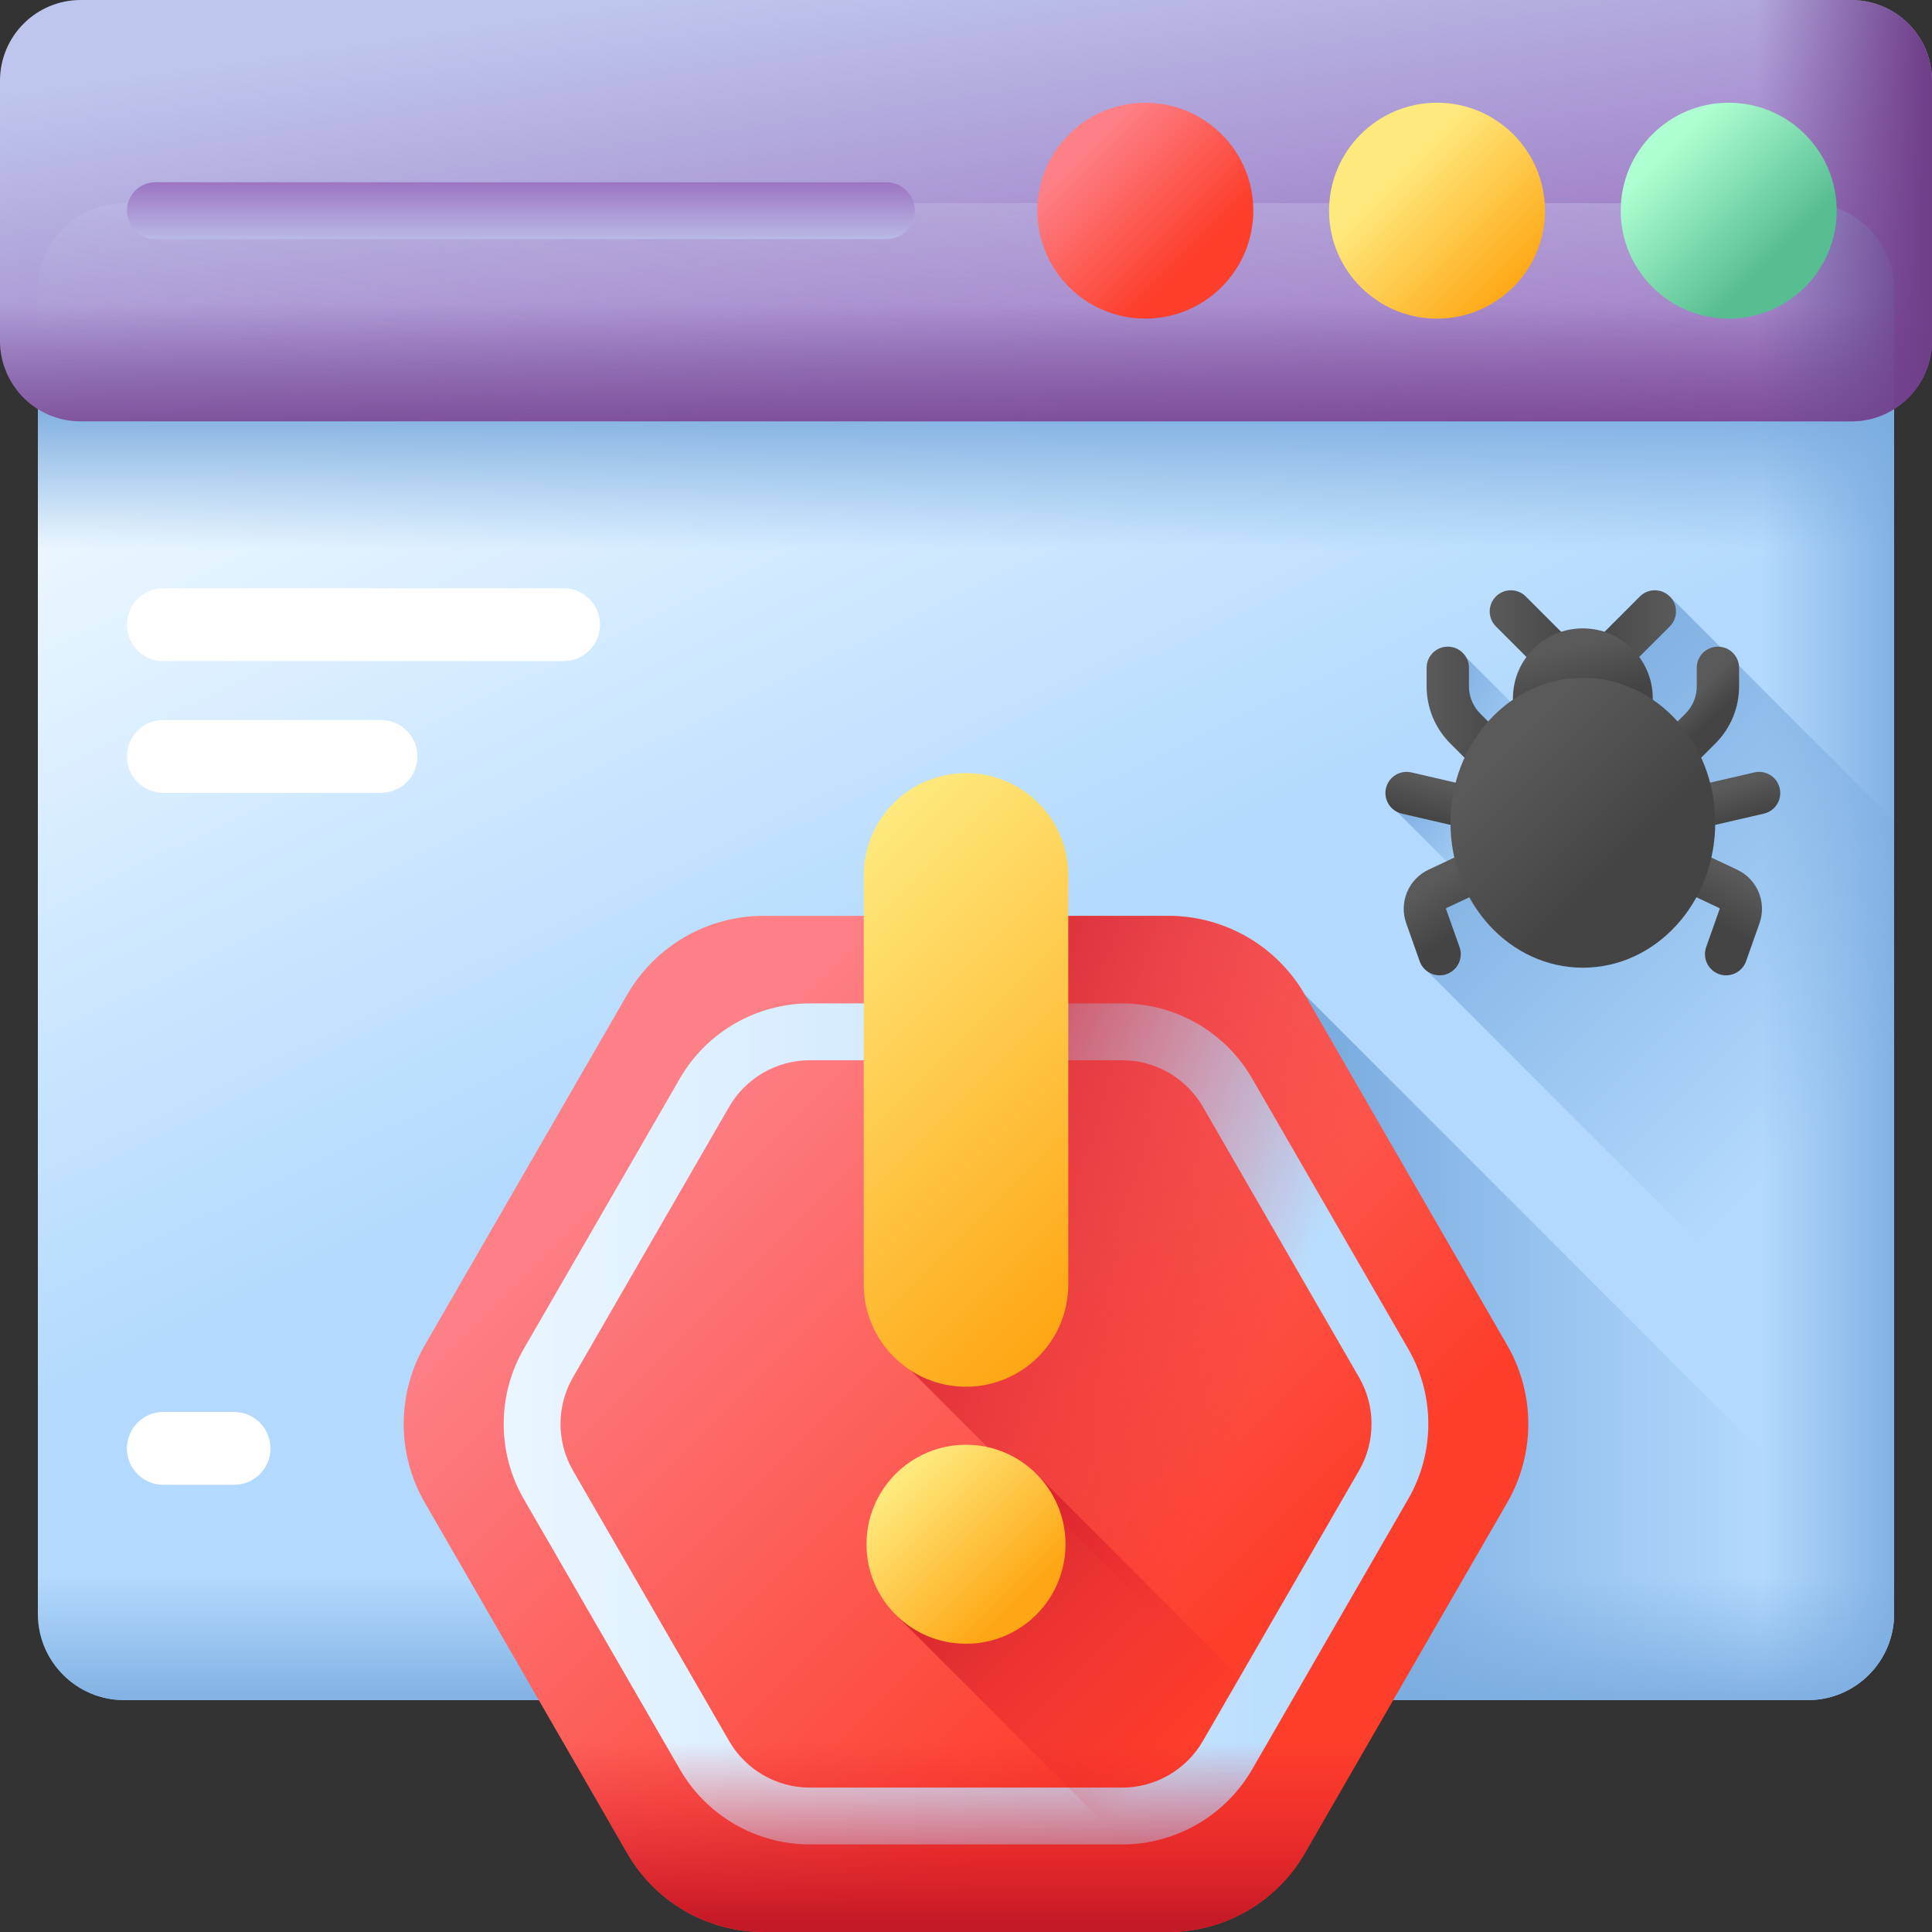 <svg width="65" height="65" viewBox="0 0 65 65" fill="none" xmlns="http://www.w3.org/2000/svg">
<rect x="0" y="0" width="65" height="65" fill="#333333" stroke="none"/>
<g clip-path="url(#clip0_889_406)">
<path d="M60.822 57.198H4.178C2.575 57.198 1.274 55.898 1.274 54.294V9.741C1.274 8.138 2.575 6.838 4.178 6.838H60.821C62.425 6.838 63.725 8.138 63.725 9.741V54.294C63.725 55.898 62.425 57.198 60.822 57.198Z" fill="url(#paint0_linear_889_406)"/>
<path d="M18.961 19.791H5.495C4.818 19.791 4.27 20.34 4.27 21.017C4.27 21.694 4.818 22.242 5.495 22.242H18.961C19.638 22.242 20.186 21.694 20.186 21.017C20.187 20.34 19.638 19.791 18.961 19.791Z" fill="white"/>
<path d="M14.043 25.449C14.043 24.772 13.494 24.223 12.818 24.223H5.495C4.818 24.223 4.27 24.772 4.27 25.449C4.27 26.126 4.818 26.674 5.495 26.674H12.818C13.494 26.674 14.043 26.126 14.043 25.449Z" fill="white"/>
<path d="M7.874 49.955C8.551 49.955 9.099 49.407 9.099 48.73C9.099 48.053 8.551 47.504 7.874 47.504H5.495C4.818 47.504 4.27 48.053 4.27 48.73C4.27 49.407 4.818 49.955 5.495 49.955H7.874Z" fill="white"/>
<path d="M60.822 6.837H39.128V57.198H60.822C62.426 57.198 63.726 55.898 63.726 54.294V9.741C63.726 8.137 62.426 6.837 60.822 6.837Z" fill="url(#paint1_linear_889_406)"/>
<path d="M60.822 6.837H4.178C2.575 6.837 1.274 8.137 1.274 9.741V29.186H63.725V9.741C63.725 8.137 62.425 6.837 60.822 6.837Z" fill="url(#paint2_linear_889_406)"/>
<path d="M46.944 27.253L49.472 29.781V27.253H46.944Z" fill="url(#paint3_linear_889_406)"/>
<path d="M51.914 24.704L49.217 22.007V24.704H51.914Z" fill="url(#paint4_linear_889_406)"/>
<path d="M1.274 34.284V54.294C1.274 55.898 2.575 57.198 4.178 57.198H60.821C62.425 57.198 63.725 55.898 63.725 54.294V34.284H1.274Z" fill="url(#paint5_linear_889_406)"/>
<path d="M43.898 33.462V57.198H60.822C62.425 57.198 63.725 55.898 63.725 54.294V53.289L43.898 33.462Z" fill="url(#paint6_linear_889_406)"/>
<path d="M62.283 0H2.716C1.216 0 0 1.216 0 2.716V11.46C0 12.96 1.216 14.176 2.716 14.176H62.284C63.784 14.176 65 12.96 65 11.46V2.716C65 1.216 63.784 0 62.283 0V0Z" fill="url(#paint7_linear_889_406)"/>
<path d="M60.822 6.837H4.178C2.575 6.837 1.274 8.137 1.274 9.741V13.759C1.693 14.022 2.186 14.176 2.716 14.176H62.283C62.814 14.176 63.307 14.022 63.725 13.759V9.741C63.725 8.137 62.425 6.837 60.822 6.837Z" fill="url(#paint8_linear_889_406)"/>
<path d="M60.822 6.837H39.128V14.176H62.284C62.814 14.176 63.308 14.022 63.726 13.759V9.741C63.726 8.137 62.426 6.837 60.822 6.837Z" fill="url(#paint9_linear_889_406)"/>
<path d="M0 3.722V11.46C0 12.96 1.216 14.176 2.716 14.176H62.284C63.784 14.176 65 12.96 65 11.46V3.722H0Z" fill="url(#paint10_linear_889_406)"/>
<path d="M62.283 0H44.746V14.176H62.283C63.784 14.176 65 12.96 65 11.46V2.716C65 1.216 63.784 0 62.283 0V0Z" fill="url(#paint11_linear_889_406)"/>
<path d="M29.823 8.044H5.225C4.698 8.044 4.27 7.616 4.27 7.088C4.27 6.56 4.698 6.132 5.225 6.132H29.823C30.351 6.132 30.779 6.56 30.779 7.088C30.779 7.616 30.351 8.044 29.823 8.044Z" fill="url(#paint12_linear_889_406)"/>
<path d="M38.534 10.72C40.54 10.72 42.166 9.094 42.166 7.088C42.166 5.082 40.54 3.456 38.534 3.456C36.528 3.456 34.901 5.082 34.901 7.088C34.901 9.094 36.528 10.72 38.534 10.72Z" fill="url(#paint13_linear_889_406)"/>
<path d="M48.347 10.72C50.353 10.72 51.979 9.094 51.979 7.088C51.979 5.082 50.353 3.456 48.347 3.456C46.341 3.456 44.715 5.082 44.715 7.088C44.715 9.094 46.341 10.72 48.347 10.72Z" fill="url(#paint14_linear_889_406)"/>
<path d="M58.16 10.72C60.167 10.72 61.793 9.094 61.793 7.088C61.793 5.082 60.167 3.456 58.16 3.456C56.154 3.456 54.528 5.082 54.528 7.088C54.528 9.094 56.154 10.72 58.16 10.72Z" fill="url(#paint15_linear_889_406)"/>
<path d="M63.725 27.615L56.178 20.068L50.868 25.378V28.931L48.049 30.524L47.953 32.611L63.725 48.384V27.615Z" fill="url(#paint16_linear_889_406)"/>
<path d="M39.31 30.813H25.69C23.797 30.813 22.048 31.823 21.102 33.462L14.292 45.257C13.345 46.897 13.345 48.916 14.292 50.556L21.102 62.351C22.048 63.99 23.797 65 25.69 65H39.31C41.203 65 42.952 63.99 43.899 62.351L50.708 50.556C51.655 48.916 51.655 46.897 50.708 45.257L43.899 33.462C42.952 31.823 41.203 30.813 39.31 30.813Z" fill="url(#paint17_linear_889_406)"/>
<path d="M37.756 62.054H27.245C25.448 62.054 23.774 61.088 22.876 59.532L17.62 50.429C16.722 48.873 16.722 46.94 17.62 45.384L22.876 36.281C23.774 34.725 25.448 33.759 27.245 33.759H37.756C39.553 33.759 41.227 34.725 42.125 36.281L47.38 45.384C48.279 46.94 48.279 48.873 47.38 50.429L42.125 59.532C41.227 61.088 39.553 62.054 37.756 62.054ZM27.245 35.67C26.129 35.67 25.089 36.271 24.531 37.237L19.276 46.34C18.718 47.306 18.718 48.507 19.276 49.473L24.531 58.576C25.089 59.542 26.129 60.142 27.245 60.142H37.756C38.872 60.142 39.911 59.542 40.469 58.576L45.725 49.473C46.283 48.507 46.283 47.306 45.725 46.34L40.469 37.237C39.911 36.271 38.872 35.67 37.756 35.67H27.245Z" fill="url(#paint18_linear_889_406)"/>
<path d="M14.292 50.556L21.102 62.351C22.049 63.99 23.798 65 25.691 65H39.31C41.203 65 42.953 63.99 43.899 62.351L50.709 50.556C51.268 49.588 51.494 48.488 51.393 47.412H13.608C13.507 48.488 13.733 49.588 14.292 50.556Z" fill="url(#paint19_linear_889_406)"/>
<path d="M34.868 49.588L30.134 54.322L40.641 64.829C41.997 64.477 43.18 63.596 43.899 62.351L45.265 59.985L34.868 49.588Z" fill="url(#paint20_linear_889_406)"/>
<path d="M50.708 50.556C51.654 48.916 51.654 46.897 50.708 45.257L43.898 33.462C42.952 31.823 41.203 30.813 39.309 30.813H30.333V45.797L44.992 60.456L50.708 50.556Z" fill="url(#paint21_linear_889_406)"/>
<path d="M32.5 26.011C30.6 26.011 29.06 27.551 29.06 29.451V43.214C29.06 45.114 30.6 46.655 32.5 46.655C34.401 46.655 35.941 45.114 35.941 43.214V29.451C35.941 27.551 34.401 26.011 32.5 26.011Z" fill="url(#paint22_linear_889_406)"/>
<path d="M32.5 55.303C34.349 55.303 35.848 53.804 35.848 51.955C35.848 50.106 34.349 48.607 32.5 48.607C30.651 48.607 29.152 50.106 29.152 51.955C29.152 53.804 30.651 55.303 32.5 55.303Z" fill="url(#paint23_linear_889_406)"/>
<path d="M52.674 23.126C52.492 23.126 52.309 23.056 52.17 22.917L50.328 21.075C50.05 20.797 50.05 20.346 50.328 20.068C50.606 19.79 51.056 19.79 51.334 20.068L53.177 21.911C53.455 22.189 53.455 22.639 53.177 22.917C53.038 23.056 52.856 23.126 52.674 23.126Z" fill="url(#paint24_linear_889_406)"/>
<path d="M53.832 23.126C53.65 23.126 53.468 23.056 53.329 22.917C53.051 22.639 53.051 22.189 53.329 21.911L55.171 20.068C55.449 19.79 55.9 19.79 56.178 20.068C56.456 20.346 56.456 20.797 56.178 21.075L54.335 22.917C54.196 23.056 54.014 23.126 53.832 23.126Z" fill="url(#paint25_linear_889_406)"/>
<path d="M53.253 25.845C54.552 25.845 55.605 24.792 55.605 23.493C55.605 22.194 54.552 21.141 53.253 21.141C51.954 21.141 50.901 22.194 50.901 23.493C50.901 24.792 51.954 25.845 53.253 25.845Z" fill="url(#paint26_linear_889_406)"/>
<path d="M50.367 26.292C50.185 26.292 50.002 26.222 49.864 26.083L48.795 25.015C48.281 24.5 47.997 23.816 47.997 23.088V22.468C47.997 22.075 48.316 21.756 48.709 21.756C49.102 21.756 49.421 22.075 49.421 22.468V23.088C49.421 23.436 49.556 23.763 49.802 24.009L50.87 25.077C51.148 25.355 51.148 25.805 50.87 26.083C50.731 26.222 50.549 26.292 50.367 26.292Z" fill="url(#paint27_linear_889_406)"/>
<path d="M56.139 26.292C55.957 26.292 55.775 26.222 55.636 26.083C55.358 25.805 55.358 25.355 55.636 25.077L56.704 24.009C56.95 23.763 57.086 23.436 57.086 23.088V22.468C57.086 22.075 57.404 21.756 57.797 21.756C58.191 21.756 58.509 22.075 58.509 22.468V23.088C58.509 23.816 58.226 24.5 57.711 25.015L56.643 26.083C56.504 26.222 56.322 26.292 56.139 26.292Z" fill="url(#paint28_linear_889_406)"/>
<path d="M52.141 28.506C52.087 28.506 52.034 28.5 51.98 28.488L47.163 27.374C46.78 27.285 46.541 26.903 46.63 26.52C46.718 26.137 47.101 25.898 47.484 25.987L52.3 27.101C52.683 27.189 52.922 27.571 52.833 27.954C52.757 28.283 52.464 28.506 52.141 28.506Z" fill="url(#paint29_linear_889_406)"/>
<path d="M54.366 28.506C54.042 28.506 53.749 28.283 53.673 27.954C53.584 27.571 53.823 27.189 54.206 27.101L59.023 25.987C59.406 25.898 59.788 26.137 59.876 26.52C59.965 26.903 59.726 27.286 59.343 27.374L54.526 28.488C54.472 28.5 54.419 28.506 54.366 28.506Z" fill="url(#paint30_linear_889_406)"/>
<path d="M48.434 32.814C48.141 32.814 47.867 32.632 47.763 32.34L47.312 31.066C47.06 30.356 47.384 29.578 48.066 29.258L49.874 28.408C50.23 28.241 50.654 28.394 50.821 28.75C50.988 29.105 50.835 29.529 50.479 29.697L48.672 30.546C48.655 30.554 48.647 30.573 48.653 30.59L49.105 31.864C49.236 32.235 49.042 32.642 48.672 32.773C48.593 32.801 48.513 32.814 48.434 32.814Z" fill="url(#paint31_linear_889_406)"/>
<path d="M58.073 32.814C57.994 32.814 57.914 32.801 57.835 32.773C57.465 32.642 57.271 32.235 57.402 31.864L57.853 30.591C57.86 30.573 57.852 30.554 57.835 30.546L56.027 29.697C55.672 29.53 55.519 29.106 55.686 28.75C55.853 28.394 56.277 28.241 56.633 28.408L58.441 29.258C59.123 29.579 59.447 30.356 59.195 31.066L58.744 32.34C58.64 32.632 58.366 32.814 58.073 32.814Z" fill="url(#paint32_linear_889_406)"/>
<path d="M53.254 32.557C55.713 32.557 57.707 30.374 57.707 27.68C57.707 24.987 55.713 22.804 53.254 22.804C50.794 22.804 48.8 24.987 48.8 27.68C48.8 30.374 50.794 32.557 53.254 32.557Z" fill="url(#paint33_linear_889_406)"/>
</g>
<defs>
<linearGradient id="paint0_linear_889_406" x1="21.32" y1="8.84" x2="46.84" y2="61.721" gradientUnits="userSpaceOnUse">
<stop stop-color="#EAF6FF"/>
<stop offset="0.441" stop-color="#B3DAFE"/>
</linearGradient>
<linearGradient id="paint1_linear_889_406" x1="59.265" y1="32.018" x2="64.363" y2="32.018" gradientUnits="userSpaceOnUse">
<stop stop-color="#7BACDF" stop-opacity="0"/>
<stop offset="1" stop-color="#7BACDF"/>
</linearGradient>
<linearGradient id="paint2_linear_889_406" x1="32.5" y1="18.48" x2="32.5" y2="13.51" gradientUnits="userSpaceOnUse">
<stop stop-color="#7BACDF" stop-opacity="0"/>
<stop offset="1" stop-color="#7BACDF"/>
</linearGradient>
<linearGradient id="paint3_linear_889_406" x1="50.756" y1="29.419" x2="46.874" y2="26.692" gradientUnits="userSpaceOnUse">
<stop stop-color="#7BACDF" stop-opacity="0"/>
<stop offset="1" stop-color="#7BACDF"/>
</linearGradient>
<linearGradient id="paint4_linear_889_406" x1="52.393" y1="25.587" x2="48.251" y2="22.677" gradientUnits="userSpaceOnUse">
<stop stop-color="#7BACDF" stop-opacity="0"/>
<stop offset="1" stop-color="#7BACDF"/>
</linearGradient>
<linearGradient id="paint5_linear_889_406" x1="32.5" y1="53.02" x2="32.5" y2="57.742" gradientUnits="userSpaceOnUse">
<stop stop-color="#7BACDF" stop-opacity="0"/>
<stop offset="1" stop-color="#7BACDF"/>
</linearGradient>
<linearGradient id="paint6_linear_889_406" x1="59.392" y1="45.33" x2="44.769" y2="45.33" gradientUnits="userSpaceOnUse">
<stop stop-color="#7BACDF" stop-opacity="0"/>
<stop offset="1" stop-color="#7BACDF"/>
</linearGradient>
<linearGradient id="paint7_linear_889_406" x1="31.288" y1="-1.312" x2="33.964" y2="17.231" gradientUnits="userSpaceOnUse">
<stop stop-color="#BEC6ED"/>
<stop offset="1" stop-color="#925CB4"/>
</linearGradient>
<linearGradient id="paint8_linear_889_406" x1="31.28" y1="17.86" x2="43.643" y2="-45.483" gradientUnits="userSpaceOnUse">
<stop stop-color="#EAF6FF" stop-opacity="0"/>
<stop offset="1" stop-color="#B3DAFE"/>
</linearGradient>
<linearGradient id="paint9_linear_889_406" x1="59.265" y1="10.507" x2="67.966" y2="10.507" gradientUnits="userSpaceOnUse">
<stop stop-color="#7BACDF" stop-opacity="0"/>
<stop offset="1" stop-color="#7BACDF"/>
</linearGradient>
<linearGradient id="paint10_linear_889_406" x1="32.5" y1="10.222" x2="32.5" y2="15.957" gradientUnits="userSpaceOnUse">
<stop stop-color="#6F3F8A" stop-opacity="0"/>
<stop offset="1" stop-color="#6F3F8A"/>
</linearGradient>
<linearGradient id="paint11_linear_889_406" x1="59.084" y1="7.088" x2="64.822" y2="7.088" gradientUnits="userSpaceOnUse">
<stop stop-color="#6F3F8A" stop-opacity="0"/>
<stop offset="1" stop-color="#6F3F8A"/>
</linearGradient>
<linearGradient id="paint12_linear_889_406" x1="17.524" y1="8.412" x2="17.524" y2="5.437" gradientUnits="userSpaceOnUse">
<stop stop-color="#BEC6ED"/>
<stop offset="1" stop-color="#925CB4"/>
</linearGradient>
<linearGradient id="paint13_linear_889_406" x1="36.462" y1="5.016" x2="40.084" y2="8.639" gradientUnits="userSpaceOnUse">
<stop stop-color="#FD8087"/>
<stop offset="1" stop-color="#FD3E2B"/>
</linearGradient>
<linearGradient id="paint14_linear_889_406" x1="47.012" y1="5.753" x2="51.029" y2="9.77" gradientUnits="userSpaceOnUse">
<stop stop-color="#FEE97D"/>
<stop offset="1" stop-color="#FEA613"/>
</linearGradient>
<linearGradient id="paint15_linear_889_406" x1="56.089" y1="5.016" x2="59.711" y2="8.639" gradientUnits="userSpaceOnUse">
<stop stop-color="#AEFFD1"/>
<stop offset="1" stop-color="#57BE92"/>
</linearGradient>
<linearGradient id="paint16_linear_889_406" x1="62.441" y1="36.715" x2="49.783" y2="24.057" gradientUnits="userSpaceOnUse">
<stop stop-color="#7BACDF" stop-opacity="0"/>
<stop offset="1" stop-color="#7BACDF"/>
</linearGradient>
<linearGradient id="paint17_linear_889_406" x1="21.973" y1="37.38" x2="40.378" y2="55.784" gradientUnits="userSpaceOnUse">
<stop stop-color="#FD8087"/>
<stop offset="1" stop-color="#FD3E2B"/>
</linearGradient>
<linearGradient id="paint18_linear_889_406" x1="16.946" y1="47.907" x2="48.054" y2="47.907" gradientUnits="userSpaceOnUse">
<stop stop-color="#EAF6FF"/>
<stop offset="1" stop-color="#B3DAFE"/>
</linearGradient>
<linearGradient id="paint19_linear_889_406" x1="32.501" y1="58.627" x2="32.501" y2="64.666" gradientUnits="userSpaceOnUse">
<stop stop-color="#E41F2D" stop-opacity="0"/>
<stop offset="0.346" stop-color="#DE1E2B" stop-opacity="0.346"/>
<stop offset="0.804" stop-color="#CE1B28" stop-opacity="0.804"/>
<stop offset="1" stop-color="#C41926"/>
</linearGradient>
<linearGradient id="paint20_linear_889_406" x1="39.639" y1="59.093" x2="30.913" y2="50.367" gradientUnits="userSpaceOnUse">
<stop stop-color="#E41F2D" stop-opacity="0"/>
<stop offset="0.346" stop-color="#DE1E2B" stop-opacity="0.346"/>
<stop offset="0.804" stop-color="#CE1B28" stop-opacity="0.804"/>
<stop offset="1" stop-color="#C41926"/>
</linearGradient>
<linearGradient id="paint21_linear_889_406" x1="42.795" y1="45.688" x2="27.756" y2="39.656" gradientUnits="userSpaceOnUse">
<stop stop-color="#E41F2D" stop-opacity="0"/>
<stop offset="0.346" stop-color="#DE1E2B" stop-opacity="0.346"/>
<stop offset="0.804" stop-color="#CE1B28" stop-opacity="0.804"/>
<stop offset="1" stop-color="#C41926"/>
</linearGradient>
<linearGradient id="paint22_linear_889_406" x1="26.627" y1="30.459" x2="38.374" y2="42.206" gradientUnits="userSpaceOnUse">
<stop stop-color="#FEE97D"/>
<stop offset="1" stop-color="#FEA613"/>
</linearGradient>
<linearGradient id="paint23_linear_889_406" x1="30.292" y1="49.747" x2="34.388" y2="53.843" gradientUnits="userSpaceOnUse">
<stop stop-color="#FEE97D"/>
<stop offset="1" stop-color="#FEA613"/>
</linearGradient>
<linearGradient id="paint24_linear_889_406" x1="50.119" y1="21.493" x2="53.386" y2="21.493" gradientUnits="userSpaceOnUse">
<stop stop-color="#5A5A5A"/>
<stop offset="1" stop-color="#444444"/>
</linearGradient>
<linearGradient id="paint25_linear_889_406" x1="56.386" y1="21.493" x2="53.12" y2="21.493" gradientUnits="userSpaceOnUse">
<stop stop-color="#5A5A5A"/>
<stop offset="1" stop-color="#444444"/>
</linearGradient>
<linearGradient id="paint26_linear_889_406" x1="52.795" y1="21.781" x2="53.273" y2="23.565" gradientUnits="userSpaceOnUse">
<stop stop-color="#5A5A5A"/>
<stop offset="1" stop-color="#444444"/>
</linearGradient>
<linearGradient id="paint27_linear_889_406" x1="47.997" y1="24.024" x2="51.079" y2="24.024" gradientUnits="userSpaceOnUse">
<stop stop-color="#5A5A5A"/>
<stop offset="1" stop-color="#444444"/>
</linearGradient>
<linearGradient id="paint28_linear_889_406" x1="56.639" y1="23.684" x2="57.34" y2="24.407" gradientUnits="userSpaceOnUse">
<stop stop-color="#5A5A5A"/>
<stop offset="1" stop-color="#444444"/>
</linearGradient>
<linearGradient id="paint29_linear_889_406" x1="49.87" y1="26.782" x2="49.488" y2="28.035" gradientUnits="userSpaceOnUse">
<stop stop-color="#5A5A5A"/>
<stop offset="1" stop-color="#444444"/>
</linearGradient>
<linearGradient id="paint30_linear_889_406" x1="56.676" y1="26.923" x2="57.037" y2="28.07" gradientUnits="userSpaceOnUse">
<stop stop-color="#5A5A5A"/>
<stop offset="1" stop-color="#444444"/>
</linearGradient>
<linearGradient id="paint31_linear_889_406" x1="48.506" y1="29.475" x2="49.568" y2="30.94" gradientUnits="userSpaceOnUse">
<stop stop-color="#5A5A5A"/>
<stop offset="1" stop-color="#444444"/>
</linearGradient>
<linearGradient id="paint32_linear_889_406" x1="58.03" y1="29.177" x2="57.138" y2="30.686" gradientUnits="userSpaceOnUse">
<stop stop-color="#5A5A5A"/>
<stop offset="1" stop-color="#444444"/>
</linearGradient>
<linearGradient id="paint33_linear_889_406" x1="50.788" y1="25.215" x2="54.593" y2="29.02" gradientUnits="userSpaceOnUse">
<stop stop-color="#5A5A5A"/>
<stop offset="1" stop-color="#444444"/>
</linearGradient>
<clipPath id="clip0_889_406">
<rect width="65" height="65" fill="white"/>
</clipPath>
</defs>
</svg>
